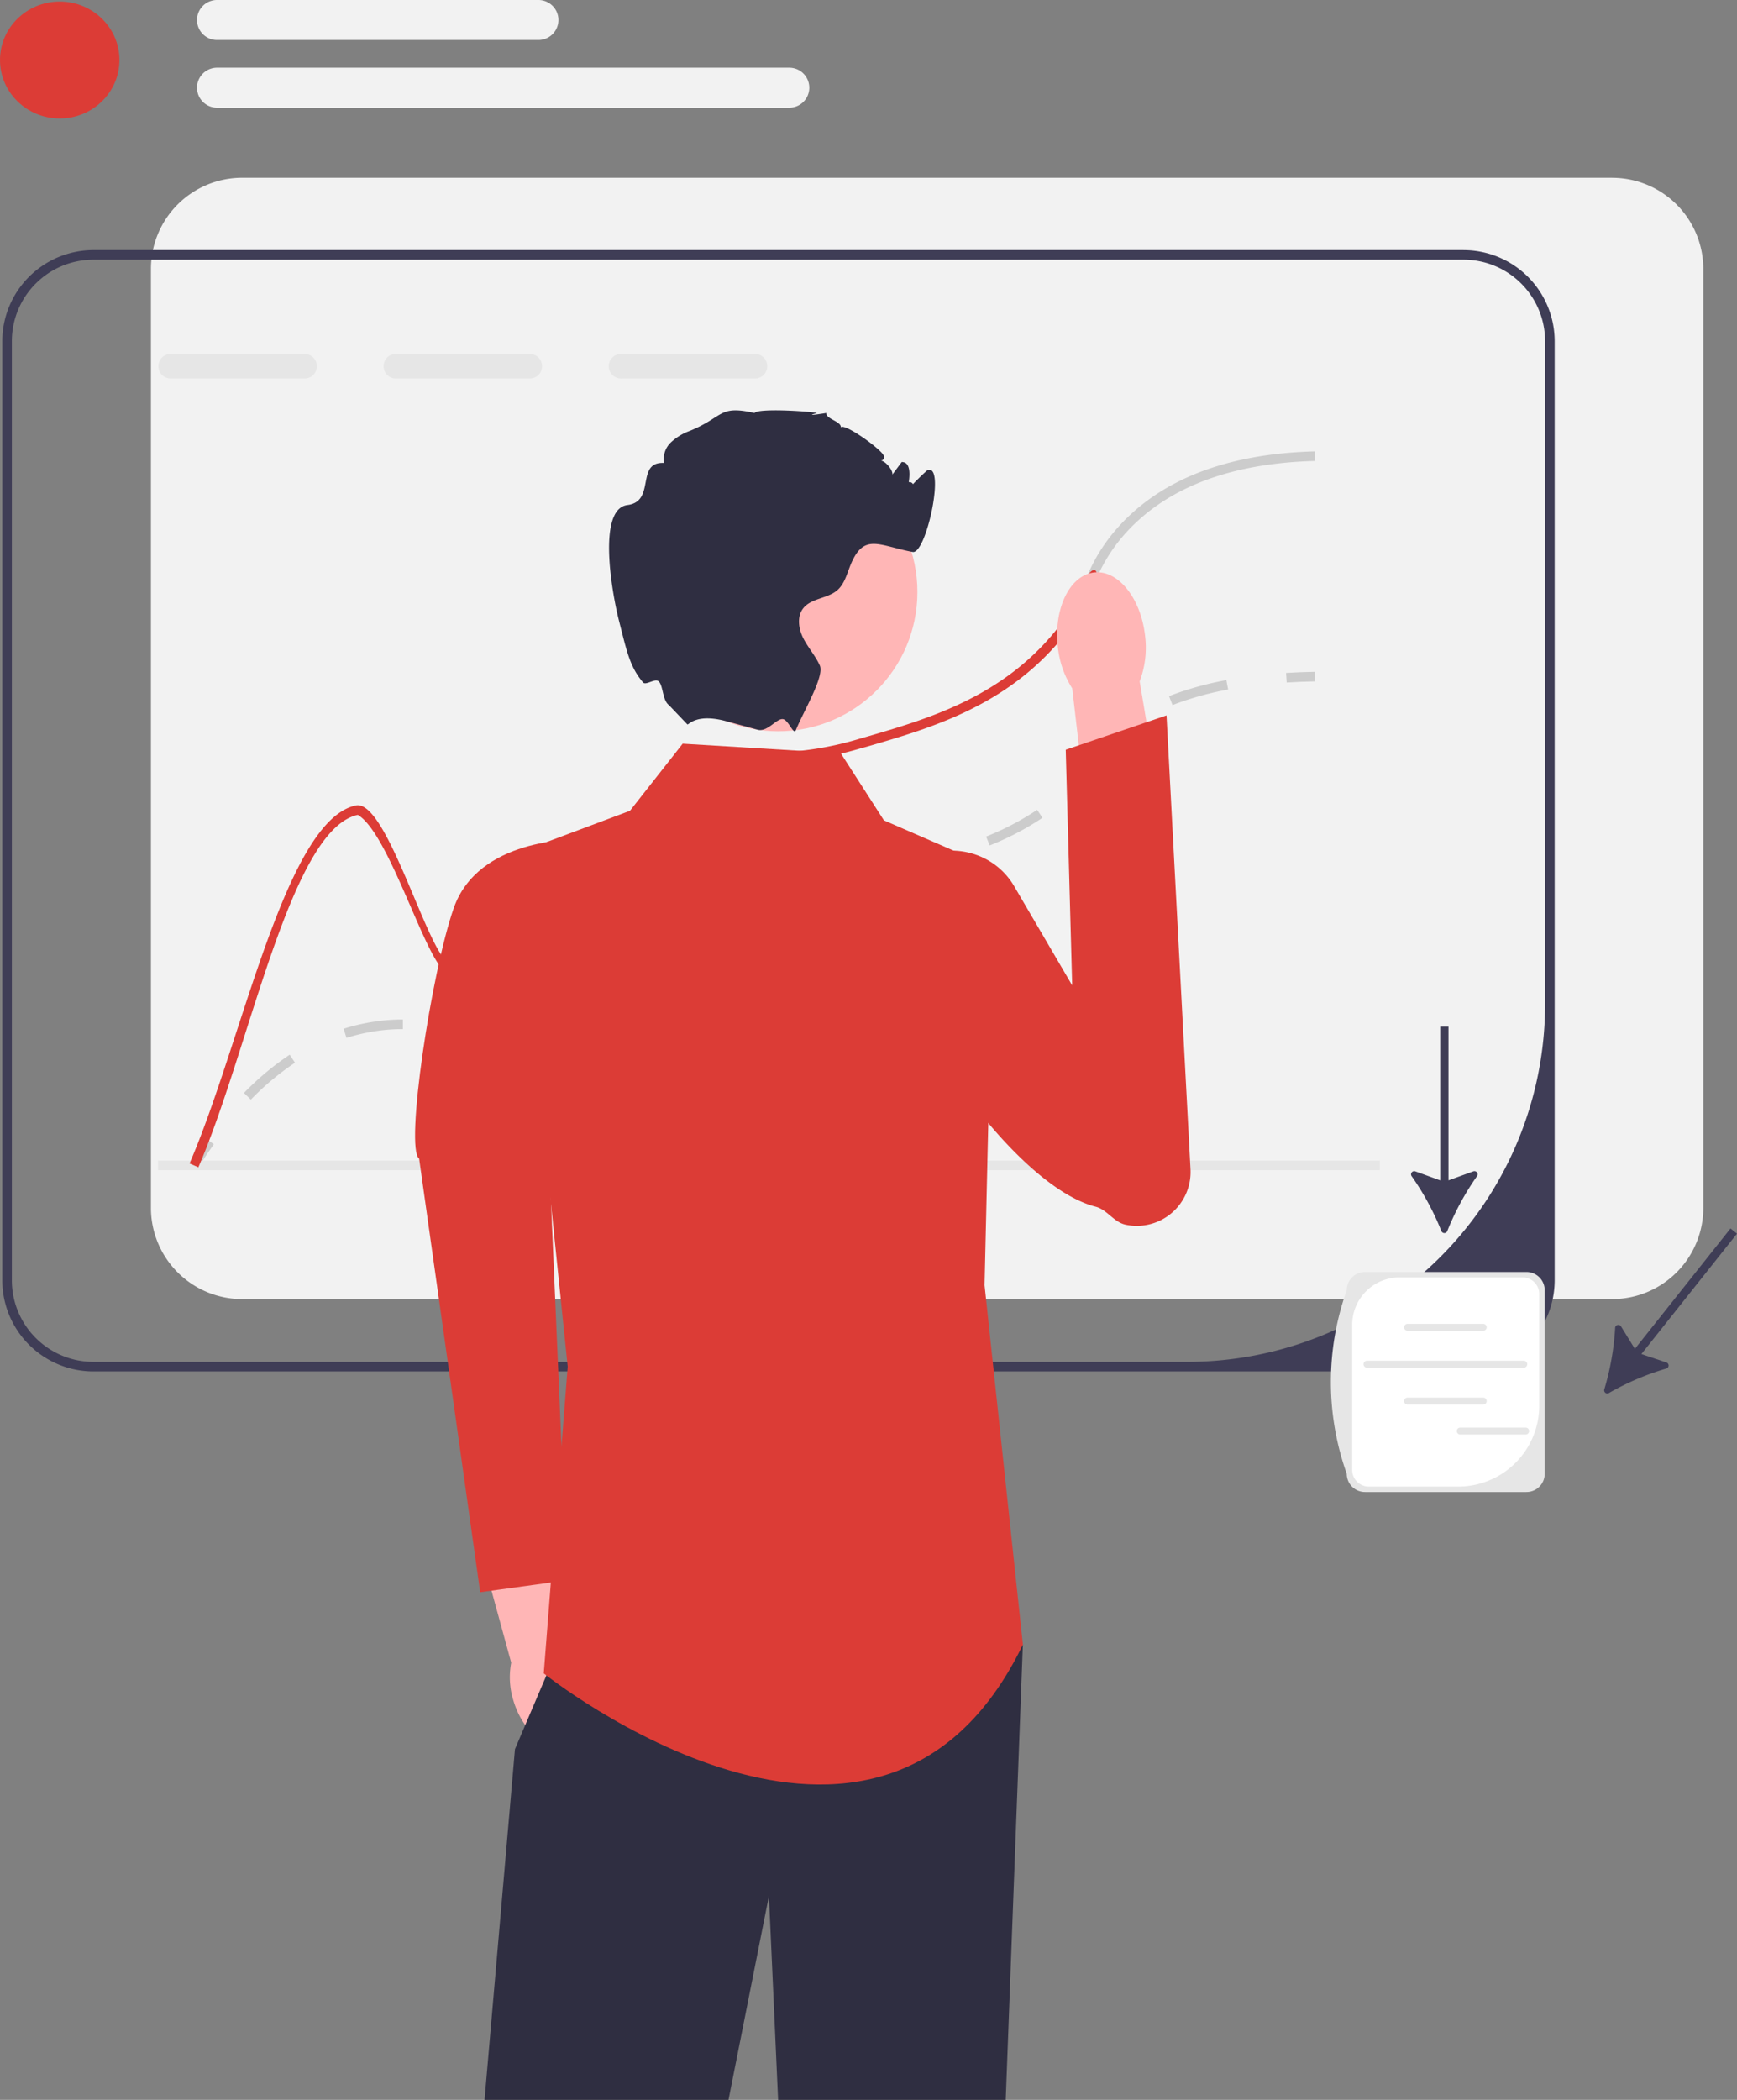 <svg id="undraw_predictive_analytics_re_wxt8" xmlns="http://www.w3.org/2000/svg" width="284.034" height="343.317" viewBox="0 0 284.034 343.317">
  <rect x="0" y="0" width="284.034" height="343.317" fill="#808080" stroke="none"/>
  <g id="グループ_32" data-name="グループ 32" transform="translate(0.372 29.063)">
    <path id="パス_82" data-name="パス 82" d="M270.449,37.094H46.4A14.917,14.917,0,0,0,31.5,52V205.529a14.917,14.917,0,0,0,14.9,14.9H270.449a14.917,14.917,0,0,0,14.9-14.9V52a14.917,14.917,0,0,0-14.9-14.9Z" transform="translate(-7.192 -37.094)" fill="#f2f2f2"/>
    <path id="パス_83" data-name="パス 83" d="M239.424,52.188H15.377a14.917,14.917,0,0,0-14.9,14.9V220.623a14.917,14.917,0,0,0,14.9,14.9H239.424a14.917,14.917,0,0,0,14.9-14.9V67.09a14.917,14.917,0,0,0-14.9-14.9Zm13.335,123.246a58.524,58.524,0,0,1-58.524,58.524H15.377A13.335,13.335,0,0,1,2.042,220.623V67.09A13.335,13.335,0,0,1,15.377,53.755H239.424A13.335,13.335,0,0,1,252.759,67.09Z" transform="translate(-0.475 -40.362)" fill="#3f3d56"/>
  </g>
  <g id="グループ_33" data-name="グループ 33" transform="translate(31.049 109.836)">
    <path id="パス_84" data-name="パス 84" d="M40.955,242.4l-1.326-.835c.862-1.37,1.751-2.7,2.643-3.947l1.275.911c-.874,1.224-1.746,2.526-2.592,3.871Z" transform="translate(-39.629 -161.282)" fill="#ccc"/>
    <path id="パス_85" data-name="パス 85" d="M52.039,210.514l-1.122-1.094a45.815,45.815,0,0,1,7.479-6.252l.864,1.308A44.235,44.235,0,0,0,52.039,210.514Zm39.093-9.891a29.938,29.938,0,0,1-4.852-.448l.253-1.546a28.036,28.036,0,0,0,4.6.428,21.216,21.216,0,0,0,4.639-.519l.338,1.53A22.786,22.786,0,0,1,91.132,200.624Zm-23.447-.207-.471-1.494a33.019,33.019,0,0,1,5.183-1.183,30.475,30.475,0,0,1,4.406-.324h.1v1.567h-.1a28.9,28.9,0,0,0-4.182.308,31.452,31.452,0,0,0-4.936,1.127Zm37.35-4.528-1-1.205a31.45,31.45,0,0,0,5.353-6.268l.655-.915,1.272.916-.651.909A32.634,32.634,0,0,1,105.035,195.888ZM117.6,181.52l-.964-1.236a28.772,28.772,0,0,1,7.3-4.083q.714-.281,1.368-.5l.506,1.483c-.415.142-.848.3-1.3.479A27.218,27.218,0,0,0,117.6,181.52Zm18.917-5.443c-.527,0-1.027,0-1.508-.01l.018-1.567c.491.006,1,.007,1.546.01a66.257,66.257,0,0,0,7.935-.46l.181,1.556a68.76,68.76,0,0,1-8.172.471Zm17.7-2.052-.311-1.536c2.815-.569,6.089-1.247,9.33-2.083l.392,1.517c-3.278.846-6.577,1.528-9.411,2.1Zm18.642-5.072-.586-1.453a44.112,44.112,0,0,0,8.341-4.368l.878,1.3a45.651,45.651,0,0,1-8.633,4.523Zm15.832-11.2-1.272-.916c.437-.607.815-1.2,1.181-1.771a20.2,20.2,0,0,1,4.852-5.581l.186-.149.971,1.23-.173.138a18.646,18.646,0,0,0-4.515,5.206C189.55,156.5,189.16,157.114,188.7,157.757ZM202.755,146l-.572-1.459a52.15,52.15,0,0,1,9.375-2.619l.289,1.54A50.62,50.62,0,0,0,202.755,146Z" transform="translate(-42.073 -140.564)" fill="#ccc"/>
    <path id="パス_86" data-name="パス 86" d="M268.516,141.939l-.1-1.564c1.523-.1,3.114-.158,4.732-.187l.028,1.567C271.584,141.783,270.015,141.845,268.516,141.939Z" transform="translate(-89.164 -140.188)" fill="#ccc"/>
  </g>
  <g id="グループ_34" data-name="グループ 34" transform="translate(25.858 57.868)">
    <path id="パス_87" data-name="パス 87" d="M56.994,73.859H35.009a2.01,2.01,0,0,0,0,4.019H56.994a2.01,2.01,0,0,0,0-4.019Z" transform="translate(-33.003 -73.859)" fill="#e6e6e6"/>
    <path id="パス_88" data-name="パス 88" d="M103.993,73.859H82.009a2.01,2.01,0,0,0,0,4.019h21.985a2.01,2.01,0,0,0,0-4.019Z" transform="translate(-43.179 -73.859)" fill="#e6e6e6"/>
    <path id="パス_89" data-name="パス 89" d="M150.993,73.859H129.009a2.01,2.01,0,0,0,0,4.019h21.985a2.01,2.01,0,0,0,0-4.019Z" transform="translate(-53.355 -73.859)" fill="#e6e6e6"/>
  </g>
  <rect id="長方形_117" data-name="長方形 117" width="199.79" height="1.567" transform="translate(25.836 189.752)" fill="#e6e6e6"/>
  <path id="パス_90" data-name="パス 90" d="M263.24,95.755c-14.22.368-24.829,4.552-31.551,12.418a27.168,27.168,0,0,0-4.56,7.639,33.732,33.732,0,0,1-4.654,8.086v-2.664a34.873,34.873,0,0,0,3.22-6.056,28.281,28.281,0,0,1,4.8-8.015c7.02-8.227,18.02-12.591,32.7-12.975Z" transform="translate(-48.168 -20.392)" fill="#ccc"/>
  <path id="パス_91" data-name="パス 91" d="M187.525,121.176a33.733,33.733,0,0,1-4.654,8.086q-.447.576-.964,1.2c-9.073,10.789-21.194,14.33-30.94,17.182-.611.18-1.207.345-1.786.5a53.735,53.735,0,0,1-16.947,2.209c-3.549-.063-5.892-.1-10.084,2.3-7.686,4.38-10.836,10.789-13.883,16.986-3.142,6.378-6.1,12.4-13.656,15.231-5.242,1.959-8.924.987-12.818-.031-3.346-.885-9.375-22.677-14.714-25.855C56.055,161.29,49.356,197.315,41,216.605l-1.442-.627C48.134,196.2,55.2,159.872,66.75,157.444c5.148-1.081,11.925,24.946,15.443,25.871,3.651.964,7.091,1.865,11.87.078,6.973-2.6,9.668-8.093,12.794-14.448,3.009-6.111,6.417-13.037,14.51-17.66,4.568-2.609,7.224-2.562,10.891-2.5a52.534,52.534,0,0,0,16.923-2.264c.439-.125.885-.251,1.348-.384,9.543-2.789,21.413-6.26,30.172-16.681a33.754,33.754,0,0,0,2.17-2.86,34.872,34.872,0,0,0,3.22-6.056c1.113-2.539,2.5-1.794,1.434.635Z" transform="translate(-8.564 -25.756)" fill="#dc3c36"/>
  <g id="グループ_35" data-name="グループ 35" transform="translate(67.872 137.288)">
    <path id="パス_92" data-name="パス 92" d="M116.925,343.312A12.8,12.8,0,0,0,113.978,338l-4.594-20.943L99.37,319.507l5.738,20.98a12.7,12.7,0,0,0,.318,6.054c1.417,4.934,5.139,8.211,8.314,7.319s4.6-5.614,3.184-10.548h0Z" transform="translate(-89.387 -205.933)" fill="#ffb6b6"/>
    <path id="パス_93" data-name="パス 93" d="M112.781,175.227s-15.814-.324-19.835,11.192c-3.66,10.482-8,39.281-5.653,40.945l9.984,70.895,14.237-1.956-3.654-85.063,4.922-36.013Z" transform="translate(-86.628 -175.226)" fill="#dc3c36"/>
  </g>
  <path id="パス_94" data-name="パス 94" d="M189.15,342.322l-2.8,74.432H149.13l-1.5-33.353-6.613,33.353H101.125l4.975-57.336,5.14-12.058,3.479-8.172Z" transform="translate(-21.894 -73.437)" fill="#2f2e41"/>
  <path id="パス_95" data-name="パス 95" d="M160.752,156.755,134.9,155.188l-8.618,10.969-18.8,7.051,8.618,83.834-3.917,50.143s54.844,43.876,78.349-4.7l-6.268-58.762,1.567-68.164-18.02-7.835-7.051-10.969Z" transform="translate(-23.269 -33.599)" fill="#dc3c36"/>
  <g id="グループ_36" data-name="グループ 36" transform="translate(145.095 93.564)">
    <path id="パス_96" data-name="パス 96" d="M235.028,129.941a15.616,15.616,0,0,1-.9,7.319l4.307,25.708-12.293,1.692L223.1,138.4a15.614,15.614,0,0,1-2.373-6.981c-.641-6.205,2.041-11.567,5.99-11.974s7.67,4.292,8.31,10.5h0Z" transform="translate(-192.864 -119.419)" fill="#ffb6b6"/>
    <path id="パス_97" data-name="パス 97" d="M205.942,177.223c-4.238-7.243-14.75-7.926-19.458-.979-1.287,1.9-.929,4.034-1.236,6.6-1.3,10.888,19.559,43.061,34,46.765,1.894.486,2.974,2.53,4.886,2.941h0a8.8,8.8,0,0,0,10.632-9.064l-3.921-74.2L214.367,154.9l1.054,38.525-9.479-16.2Z" transform="translate(-185.191 -125.885)" fill="#dc3c36"/>
  </g>
  <g id="グループ_37" data-name="グループ 37" transform="translate(99.597 67.093)">
    <circle id="楕円形_16" data-name="楕円形 16" cx="22.774" cy="22.774" r="22.774" transform="translate(4.867 6.919)" fill="#ffb6b6"/>
    <path id="パス_98" data-name="パス 98" d="M175.975,98.6a42.609,42.609,0,0,1,3.134-3.134c3.134-1.567-.086,13.75-2.35,13.319-5.571-1.058-7.976-3.157-10.138,2.084-.6,1.457-.979,3.1-2.155,4.145-1.614,1.418-4.294,1.3-5.61,2.993-1.058,1.363-.752,3.369.031,4.9s1.974,2.852,2.687,4.427c.8,1.771-2.609,7.4-3.91,10.569v.008l-.008.019c-.346.83-1.167-1.561-2.034-1.8-1.038-.286-2.566,2.164-4.218,1.719-.008,0-.016-.008-.024-.008-1.575-.439-3.33-.909-5.069-1.379H146.3c-4.9-1.332-6.135.58-6.37.525l-3.04-3.181c-1.043-.76-.925-3.212-1.661-3.87-.6-.539-2.1.706-2.544.188-2.167-2.539-2.666-5.078-3.944-10.092-1.167-4.583-3.588-18.3,1.387-18.921,4.693-.588,1.261-7.122,5.986-6.879a3.73,3.73,0,0,1,1.1-3.346,8.864,8.864,0,0,1,3.11-1.9c5.6-2.288,4.67-4.254,10.577-2.922.588-.823,9.12-.274,10.185,0,.078.016-2.64.666,1.567,0-.157.964,2.507,1.387,2.35,2.35.588-.791,6.9,3.753,7.051,4.7.2,1.183-1.59.58-.4.76.705.11,1.912,1.544,1.794,2.256.509-.689,1.019-1.371,1.536-2.061.094.008.18.024.274.039,2.382.454-.349,8.241-.251,5.814.18-4.458,3.338-1.849.964-1.324Z" transform="translate(-127.12 -85.633)" fill="#2f2e41"/>
  </g>
  <path id="パス_99" data-name="パス 99" d="M299.463,247.66a.515.515,0,0,0,.956,0,43.7,43.7,0,0,1,4.86-8.975.518.518,0,0,0-.6-.791l-4.061,1.469V214.224h-1.359v25.14l-4.062-1.469a.518.518,0,0,0-.6.791,43.744,43.744,0,0,1,4.861,8.975Z" transform="translate(-63.762 -46.381)" fill="#3f3d56"/>
  <path id="パス_100" data-name="パス 100" d="M334.82,282.667a.515.515,0,0,0,.749.595,43.7,43.7,0,0,1,9.387-4.006.518.518,0,0,0,.025-.991l-4.094-1.375L356.521,257.2l-1.065-.845-15.634,19.686-2.267-3.677a.518.518,0,0,0-.959.248,43.742,43.742,0,0,1-1.775,10.051Z" transform="translate(-72.486 -55.504)" fill="#3f3d56"/>
  <g id="グループ_39" data-name="グループ 39" transform="translate(217.626 207.964)">
    <path id="パス_101" data-name="パス 101" d="M309.753,301.408h-26.42a2.978,2.978,0,0,1-2.975-2.975,44.736,44.736,0,0,1,0-30.026,2.978,2.978,0,0,1,2.975-2.975h26.42a2.978,2.978,0,0,1,2.975,2.975v30.026A2.978,2.978,0,0,1,309.753,301.408Z" transform="translate(-277.764 -265.432)" fill="#e6e6e6"/>
    <path id="パス_102" data-name="パス 102" d="M289.955,266.563a7.749,7.749,0,0,0-7.749,7.749V298.04a2.726,2.726,0,0,0,2.726,2.726h14.611A13.261,13.261,0,0,0,312.8,287.5V269.289a2.726,2.726,0,0,0-2.726-2.726H289.955Z" transform="translate(-278.725 -265.677)" fill="#fff"/>
    <g id="グループ_38" data-name="グループ 38" transform="translate(5.359 8.481)">
      <path id="パス_103" data-name="パス 103" d="M306.01,277.387h-12.37a.566.566,0,1,1,0-1.131h12.37a.566.566,0,0,1,0,1.131Z" transform="translate(-286.438 -276.256)" fill="#e6e6e6"/>
      <path id="パス_104" data-name="パス 104" d="M306.01,292.78h-12.37a.566.566,0,1,1,0-1.131h12.37a.566.566,0,0,1,0,1.131Z" transform="translate(-286.438 -279.589)" fill="#e6e6e6"/>
      <path id="パス_105" data-name="パス 105" d="M310.814,285.089H285.169a.566.566,0,1,1,0-1.131h25.645a.566.566,0,0,1,0,1.131Z" transform="translate(-284.603 -277.924)" fill="#e6e6e6"/>
    </g>
    <path id="パス_106" data-name="パス 106" d="M315.33,299.038h-10.7a.566.566,0,1,1,0-1.131h10.7a.566.566,0,0,1,0,1.131Z" transform="translate(-283.458 -272.463)" fill="#e6e6e6"/>
  </g>
  <g id="グループ_40" data-name="グループ 40" transform="translate(0)">
    <ellipse id="楕円形_17" data-name="楕円形 17" cx="9.765" cy="9.559" rx="9.765" ry="9.559" transform="translate(0 0.252)" fill="#dc3c36"/>
    <path id="パス_107" data-name="パス 107" d="M96.948,6.54H44.388a3.27,3.27,0,0,1,0-6.54h52.56a3.27,3.27,0,1,1,0,6.54Z" transform="translate(-8.902)" fill="#f2f2f2"/>
    <path id="パス_108" data-name="パス 108" d="M137.966,20.668H44.388a3.27,3.27,0,0,1,0-6.54h93.579a3.27,3.27,0,1,1,0,6.54Z" transform="translate(-8.902 -3.059)" fill="#f2f2f2"/>
  </g>
</svg>
